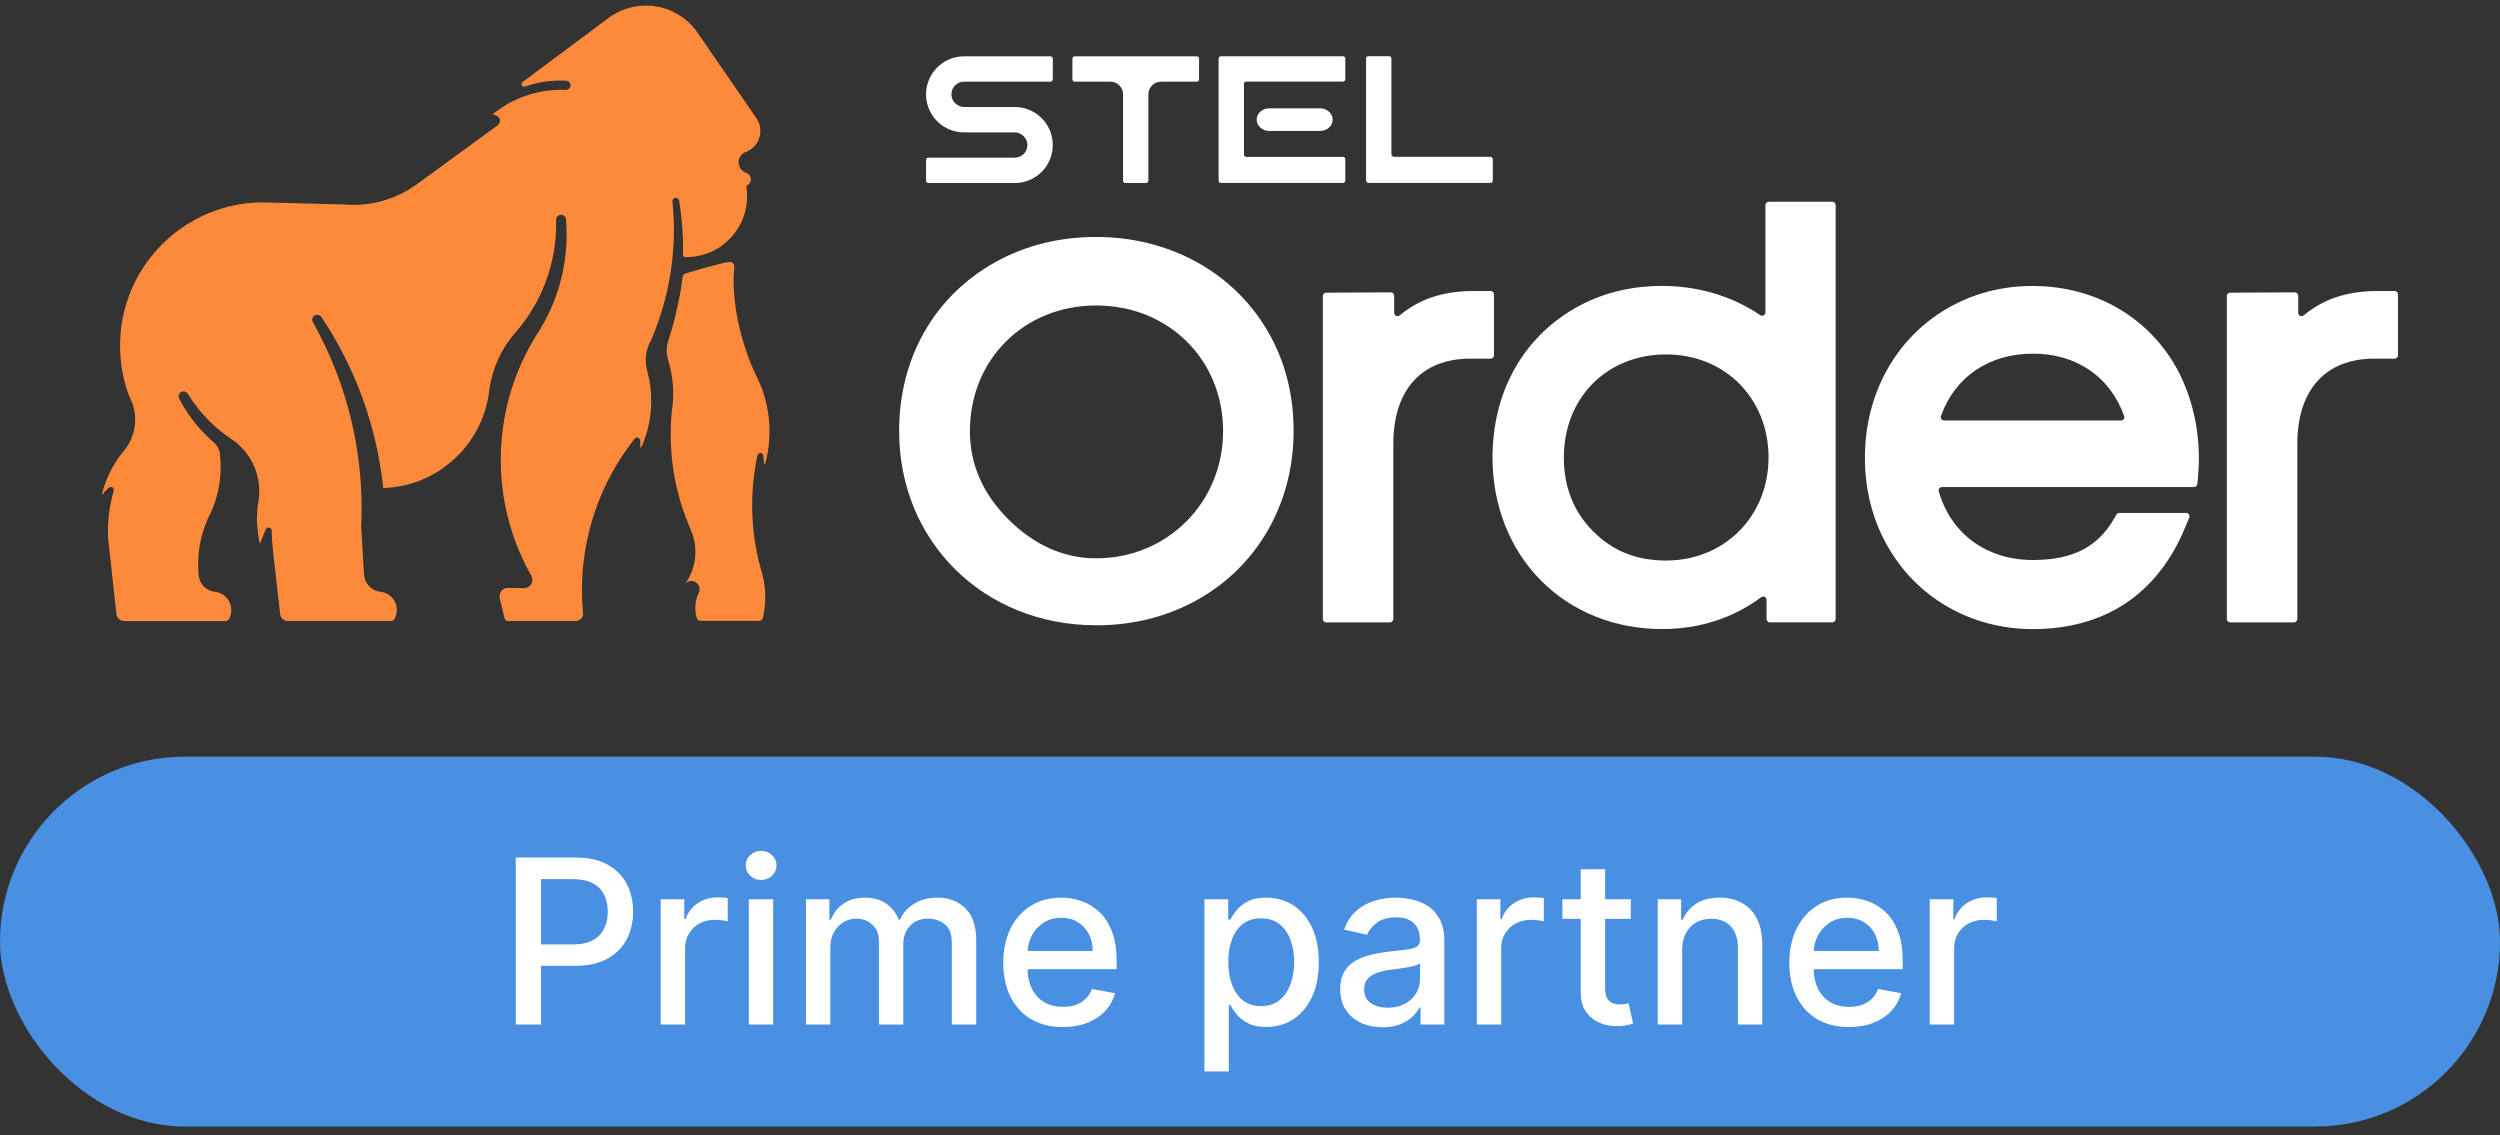 <svg width="196" height="89" viewBox="0 0 196 89" fill="none" xmlns="http://www.w3.org/2000/svg">
<rect x="0" y="0" width="196" height="89" fill="#333333" stroke="none"/>
<path d="M85.94 49.021C77.131 49.021 70.492 42.477 70.492 33.797C70.492 28.039 73.257 23.202 78.076 20.527C80.427 19.231 83.076 18.577 85.943 18.577C91.683 18.577 96.718 21.351 99.411 26C100.761 28.357 101.418 30.909 101.418 33.8C101.418 39.469 98.584 44.42 93.833 47.047C91.473 48.358 88.819 49.024 85.943 49.024L85.94 49.021ZM85.94 23.949C80.295 23.949 76.04 28.183 76.04 33.797C76.04 36.386 77.05 38.707 79.039 40.698C81.081 42.738 83.402 43.772 85.94 43.772C91.518 43.772 95.891 39.391 95.891 33.797C95.891 28.204 91.614 23.949 85.94 23.949Z" fill="white"/>
<path d="M117.13 23.073C117.13 22.929 117.013 22.812 116.869 22.812H115.615C113.192 22.812 111.321 23.403 109.734 24.728C109.563 24.869 109.305 24.752 109.305 24.53V23.181C109.305 23.037 109.188 22.92 109.041 22.92L103.973 22.947C103.829 22.947 103.712 23.064 103.712 23.208V48.535C103.712 48.679 103.829 48.796 103.973 48.796H108.975C109.119 48.796 109.236 48.679 109.236 48.535V34.82C109.236 30.562 111.441 28.117 115.282 28.117H116.866C117.01 28.117 117.127 28 117.127 27.856V23.073H117.13Z" fill="white"/>
<path d="M138.411 24.494C138.411 24.701 138.18 24.827 138.006 24.71C135.805 23.22 133.148 22.416 130.311 22.416C127.791 22.416 125.488 23.004 123.467 24.168C119.364 26.525 117.013 30.789 117.013 35.867C117.013 39.598 118.347 43.008 120.771 45.473C123.206 47.953 126.595 49.318 130.311 49.318C133.235 49.318 135.88 48.46 138.084 46.816C138.255 46.687 138.498 46.813 138.498 47.026V48.532C138.498 48.676 138.615 48.793 138.759 48.793H143.653C143.797 48.793 143.914 48.676 143.914 48.532V16.076C143.914 15.932 143.797 15.815 143.653 15.815H138.672C138.528 15.815 138.411 15.932 138.411 16.076V24.494ZM130.617 43.946C128.292 43.946 126.421 43.194 124.888 41.64C123.374 40.126 122.606 38.182 122.606 35.867C122.606 31.185 125.977 27.787 130.62 27.787C135.262 27.787 138.654 31.26 138.654 35.867C138.654 40.473 135.199 43.946 130.62 43.946H130.617Z" fill="white"/>
<path d="M159.377 22.419C156.936 22.419 154.683 23.01 152.683 24.171C148.628 26.513 146.208 30.888 146.208 35.87C146.208 38.365 146.787 40.671 147.933 42.726C150.233 46.855 154.51 49.321 159.377 49.321C165.015 49.321 169.139 46.579 171.298 41.394L171.64 40.575C171.712 40.404 171.586 40.212 171.4 40.212H166.155C166.062 40.212 165.975 40.263 165.93 40.344L165.759 40.641C164.46 42.897 162.493 43.904 159.38 43.904C155.727 43.904 152.947 41.832 151.999 38.524C151.951 38.356 152.074 38.185 152.248 38.185H172.012C172.147 38.185 172.258 38.083 172.273 37.948L172.324 37.414C172.369 36.931 172.393 36.449 172.393 35.981C172.393 33.536 171.862 31.245 170.812 29.167C168.605 24.944 164.331 22.422 159.38 22.422L159.377 22.419ZM152.416 32.964C152.239 32.964 152.11 32.787 152.167 32.622C153.253 29.569 155.91 27.727 159.374 27.727C162.838 27.727 165.447 29.569 166.536 32.622C166.596 32.79 166.467 32.967 166.287 32.967H152.413L152.416 32.964Z" fill="white"/>
<path d="M186.489 22.812C184.065 22.812 182.194 23.403 180.607 24.728C180.436 24.869 180.179 24.752 180.179 24.53V23.181C180.179 23.037 180.062 22.92 179.915 22.92L174.846 22.947C174.702 22.947 174.585 23.064 174.585 23.208V48.535C174.585 48.679 174.702 48.796 174.846 48.796H179.849C179.993 48.796 180.11 48.679 180.11 48.535V34.82C180.11 30.562 182.314 28.117 186.156 28.117H187.739C187.883 28.117 188 28 188 27.856V23.073C188 22.929 187.883 22.812 187.739 22.812H186.486H186.489Z" fill="white"/>
<path d="M97.528 6.578V12.12C97.528 12.219 97.609 12.3 97.708 12.3H105.292C105.391 12.3 105.472 12.381 105.472 12.48V14.16C105.472 14.259 105.391 14.34 105.292 14.34H95.719C95.62 14.34 95.539 14.259 95.539 14.16V4.59C95.539 4.491 95.62 4.41 95.719 4.41H105.292C105.391 4.41 105.472 4.491 105.472 4.59V6.215C105.472 6.314 105.391 6.395 105.292 6.395H97.708C97.609 6.395 97.528 6.476 97.528 6.575V6.578Z" fill="white"/>
<path d="M104.482 9.379C104.482 9.871 104.038 10.267 103.489 10.267H99.516C98.967 10.267 98.523 9.868 98.523 9.379C98.523 8.887 98.967 8.491 99.516 8.491H103.489C104.038 8.491 104.482 8.89 104.482 9.379Z" fill="white"/>
<path d="M117.034 12.477V14.16C117.034 14.259 116.953 14.34 116.854 14.34H107.281C107.182 14.34 107.101 14.259 107.101 14.103V4.53C107.101 4.485 107.182 4.404 107.281 4.404H108.906C109.005 4.404 109.086 4.485 109.086 4.584V12.075C109.086 12.198 109.185 12.294 109.305 12.294H116.851C116.95 12.294 117.031 12.375 117.031 12.474L117.034 12.477Z" fill="white"/>
<path d="M74.591 7.415C74.6 7.961 75.068 8.39 75.617 8.39H79.557C80.856 8.39 81.96 9.22 82.367 10.378C82.478 10.69 82.538 11.023 82.538 11.371C82.538 11.719 82.478 12.055 82.367 12.363C81.96 13.521 80.856 14.349 79.557 14.349H72.782C72.683 14.349 72.602 14.268 72.602 14.169V12.543C72.602 12.444 72.683 12.363 72.782 12.363H79.557C80.112 12.363 80.559 11.908 80.55 11.353C80.541 10.807 80.07 10.378 79.524 10.378H75.584C74.285 10.378 73.181 9.547 72.773 8.39C72.662 8.081 72.602 7.745 72.602 7.397C72.602 7.049 72.662 6.713 72.773 6.404C73.181 5.247 74.285 4.416 75.584 4.416H82.358C82.457 4.416 82.538 4.497 82.538 4.596V6.221C82.538 6.32 82.457 6.401 82.358 6.401H75.584C75.029 6.401 74.582 6.854 74.591 7.412V7.415Z" fill="white"/>
<path d="M94.007 4.599V6.224C94.007 6.323 93.926 6.404 93.827 6.404H91.025C90.477 6.404 90.033 6.848 90.033 7.397V14.169C90.033 14.268 89.952 14.349 89.853 14.349H88.227C88.128 14.349 88.047 14.268 88.047 14.169V7.397C88.047 6.848 87.604 6.404 87.055 6.404H84.257C84.158 6.404 84.077 6.323 84.077 6.224V4.599C84.077 4.5 84.158 4.419 84.257 4.419H93.83C93.929 4.419 94.01 4.5 94.01 4.599H94.007Z" fill="white"/>
<path d="M59.782 45.074C59.922 45.629 59.997 46.211 59.997 46.81C59.997 47.239 59.958 47.659 59.883 48.064C59.874 48.112 59.868 48.16 59.859 48.205C59.842 48.295 59.818 48.385 59.791 48.475C59.752 48.595 59.638 48.676 59.512 48.676H54.917C54.791 48.676 54.674 48.595 54.638 48.472C54.557 48.217 54.512 47.941 54.512 47.659C54.512 47.242 54.608 46.846 54.776 46.495C54.776 46.495 54.776 46.492 54.776 46.489C54.824 46.4 54.851 46.297 54.851 46.19C54.851 45.833 54.542 45.539 54.185 45.551C53.99 45.56 53.816 45.656 53.702 45.803C54.215 45.086 54.518 44.21 54.518 43.263C54.518 42.675 54.401 42.114 54.191 41.604C54.167 41.544 54.143 41.487 54.116 41.43C54.116 41.43 54.116 41.424 54.113 41.421C53.9 40.938 53.711 40.443 53.541 39.94C53.52 39.883 53.502 39.826 53.483 39.769C52.896 37.969 52.581 36.047 52.581 34.052C52.581 33.453 52.608 32.862 52.665 32.277C52.665 32.277 52.665 32.277 52.665 32.274C52.707 32.025 52.737 31.77 52.755 31.515C52.773 31.299 52.779 31.077 52.779 30.855C52.779 29.923 52.635 29.023 52.368 28.177C52.368 28.174 52.368 28.171 52.368 28.165C52.302 27.946 52.266 27.715 52.266 27.476C52.266 27.272 52.293 27.071 52.341 26.882C52.374 26.789 52.404 26.693 52.434 26.6C52.434 26.6 52.434 26.597 52.434 26.594C52.599 26.087 52.746 25.574 52.875 25.055C53.121 24.072 53.4 22.773 53.514 21.75C53.532 21.567 53.675 21.423 53.855 21.402H53.867C53.867 21.402 56.551 20.593 57.19 20.536C57.307 20.524 57.424 20.566 57.496 20.659C57.544 20.722 57.574 20.8 57.574 20.887C57.574 20.899 57.574 20.911 57.574 20.926C57.274 23.589 58.132 26.975 59.2 29.275C59.215 29.305 59.23 29.338 59.245 29.371C59.302 29.491 59.362 29.614 59.422 29.734C59.859 30.672 60.153 31.695 60.27 32.778C60.285 32.919 60.297 33.06 60.306 33.201C60.378 34.286 60.264 35.339 59.997 36.335C59.997 36.335 59.997 36.341 59.997 36.344C59.988 36.362 59.973 36.374 59.952 36.374C59.925 36.374 59.904 36.353 59.904 36.326C59.892 36.134 59.871 35.942 59.85 35.75C59.85 35.723 59.844 35.696 59.836 35.672C59.803 35.582 59.715 35.516 59.614 35.516C59.512 35.516 59.416 35.585 59.389 35.684C59.389 35.696 59.383 35.705 59.38 35.717C59.11 36.977 58.969 38.284 58.969 39.622C58.969 41.337 59.203 42.999 59.638 44.573C59.685 44.744 59.733 44.915 59.788 45.083L59.782 45.074Z" fill="#FD893A"/>
<path d="M57.907 12.729C57.907 12.861 57.934 12.984 57.988 13.095C58 13.122 58.015 13.149 58.03 13.176H58.033C58.138 13.353 58.3 13.485 58.492 13.551C58.501 13.551 58.51 13.557 58.516 13.56C58.72 13.632 58.867 13.83 58.867 14.058C58.867 14.25 58.765 14.418 58.612 14.511C58.603 14.514 58.594 14.52 58.585 14.523C58.543 14.55 58.516 14.598 58.516 14.652C58.516 14.661 58.516 14.67 58.519 14.679V14.685C58.684 15.77 58.474 16.919 57.844 17.924C56.935 19.375 55.367 20.17 53.769 20.161C53.766 20.161 53.76 20.161 53.757 20.161C53.748 20.161 53.742 20.161 53.733 20.161C53.627 20.149 53.547 20.062 53.547 19.954C53.55 19.801 53.553 19.645 53.553 19.492C53.553 18.361 53.469 17.252 53.31 16.157C53.31 16.148 53.307 16.142 53.307 16.133C53.286 16.001 53.265 15.869 53.244 15.74C53.244 15.74 53.244 15.716 53.238 15.707C53.205 15.566 53.058 15.47 52.899 15.518C52.788 15.554 52.722 15.659 52.722 15.776C52.722 15.779 52.722 15.785 52.722 15.791C52.797 16.523 52.836 17.264 52.836 18.014C52.836 18.472 52.824 18.931 52.791 19.384C52.779 19.606 52.761 19.825 52.74 20.044C52.527 22.347 51.948 24.56 51.06 26.642V26.645C50.787 27.116 50.629 27.662 50.629 28.243C50.629 28.492 50.656 28.735 50.712 28.969C50.73 29.044 50.751 29.119 50.772 29.191C50.958 29.905 51.057 30.657 51.057 31.431C51.057 31.998 51.003 32.55 50.901 33.087C50.772 33.776 50.562 34.439 50.284 35.063C50.275 35.078 50.26 35.09 50.242 35.09C50.215 35.09 50.194 35.069 50.194 35.042C50.209 34.865 50.206 34.691 50.188 34.517C50.188 34.508 50.188 34.499 50.182 34.49C50.161 34.382 50.065 34.301 49.951 34.301C49.879 34.301 49.816 34.334 49.768 34.382C49.765 34.391 49.756 34.397 49.75 34.406C47.641 37.072 46.223 40.314 45.776 43.859C45.692 44.522 45.641 45.197 45.629 45.881C45.626 46.016 45.626 46.148 45.626 46.282C45.626 46.852 45.65 47.413 45.698 47.971C45.698 47.992 45.701 48.01 45.704 48.031C45.704 48.034 45.704 48.04 45.704 48.043C45.707 48.07 45.71 48.097 45.71 48.121C45.71 48.427 45.461 48.685 45.143 48.685H39.838C39.703 48.685 39.583 48.592 39.553 48.46L39.178 46.894C39.16 46.804 39.157 46.711 39.181 46.603C39.244 46.303 39.514 46.094 39.82 46.094H39.844L41.044 46.112C41.044 46.112 41.068 46.112 41.08 46.112H41.097C41.451 46.103 41.736 45.812 41.736 45.452C41.736 45.347 41.712 45.245 41.664 45.155C41.658 45.14 41.652 45.128 41.64 45.116C40.732 43.508 40.06 41.751 39.664 39.895C39.4 38.653 39.262 37.366 39.262 36.047C39.262 32.463 40.285 29.116 42.051 26.285C42.051 26.285 42.051 26.282 42.054 26.279C42.126 26.171 42.195 26.063 42.264 25.952C42.264 25.952 42.273 25.934 42.276 25.928C42.531 25.52 42.762 25.1 42.975 24.668C43.902 22.77 44.423 20.638 44.423 18.382C44.423 17.995 44.406 17.612 44.376 17.231C44.376 17.204 44.376 17.183 44.37 17.159C44.337 16.976 44.178 16.838 43.986 16.838C43.773 16.838 43.596 17.012 43.596 17.228C43.617 18.023 43.566 18.829 43.434 19.642C43.149 21.387 42.528 22.992 41.649 24.401C41.283 24.989 40.873 25.541 40.423 26.054C39.805 26.756 39.304 27.556 38.941 28.432C38.923 28.477 38.905 28.516 38.887 28.558C38.857 28.636 38.827 28.714 38.8 28.792C38.653 29.188 38.533 29.605 38.449 30.028C38.419 30.172 38.395 30.316 38.371 30.463C38.35 30.613 38.332 30.762 38.317 30.912C37.706 34.985 34.257 38.128 30.046 38.263C29.902 36.886 29.665 35.534 29.335 34.217C28.502 30.843 27.092 27.694 25.218 24.884C25.218 24.884 25.215 24.878 25.215 24.875C25.203 24.86 25.194 24.845 25.182 24.83C25.182 24.827 25.176 24.821 25.173 24.821C25.08 24.71 24.93 24.65 24.765 24.692C24.624 24.731 24.51 24.851 24.486 24.998C24.468 25.094 24.486 25.181 24.525 25.256C24.525 25.256 24.528 25.262 24.531 25.265C26.291 28.393 27.503 31.866 28.04 35.564C28.163 36.416 28.25 37.276 28.301 38.149C28.334 38.725 28.349 39.304 28.349 39.889C28.349 40.347 28.337 40.803 28.316 41.259L28.502 44.465C28.508 44.6 28.514 44.735 28.526 44.867C28.532 44.951 28.541 45.035 28.549 45.116C28.549 45.14 28.552 45.164 28.558 45.188C28.654 45.815 29.161 46.312 29.797 46.391C30.532 46.453 31.111 47.071 31.111 47.821C31.111 48.085 31.039 48.337 30.913 48.547C30.862 48.637 30.766 48.688 30.664 48.688H22.572C22.258 48.688 21.997 48.451 21.961 48.148V48.124L21.394 43.116V43.089C21.334 42.624 21.304 42.15 21.304 41.667V41.592C21.304 41.466 21.205 41.358 21.076 41.355C21.016 41.355 20.968 41.364 20.917 41.409C20.776 41.538 20.428 42.501 20.422 42.519C20.413 42.54 20.398 42.555 20.377 42.555C20.359 42.555 20.338 42.543 20.335 42.528C20.329 42.507 20.143 41.328 20.143 40.71C20.143 40.287 20.173 39.871 20.233 39.463V39.457C20.254 39.361 20.269 39.265 20.281 39.169C20.308 38.95 20.326 38.731 20.326 38.509C20.326 38.455 20.326 38.404 20.323 38.353C20.305 37.747 20.176 37.165 19.957 36.635C19.591 35.75 18.977 34.994 18.2 34.46C18.152 34.427 18.104 34.394 18.053 34.361C17.534 34.01 17.045 33.615 16.595 33.183C15.879 32.502 15.252 31.728 14.727 30.882C14.724 30.873 14.718 30.867 14.715 30.858C14.634 30.738 14.49 30.666 14.331 30.691C14.166 30.715 14.031 30.849 14.007 31.014C13.995 31.089 14.007 31.158 14.031 31.221C14.04 31.242 14.046 31.254 14.055 31.269C14.73 32.568 15.648 33.722 16.745 34.67C16.991 34.874 17.165 35.159 17.228 35.483C17.237 35.549 17.243 35.615 17.252 35.684V35.69C17.285 35.99 17.3 36.296 17.3 36.608C17.3 37.022 17.273 37.426 17.216 37.822C17.093 38.698 16.838 39.532 16.475 40.302C16.472 40.308 16.469 40.314 16.466 40.32C16.43 40.389 16.397 40.461 16.361 40.533C15.831 41.655 15.534 42.909 15.534 44.228C15.534 44.498 15.546 44.768 15.573 45.032C15.573 45.08 15.582 45.131 15.588 45.179C15.588 45.188 15.588 45.191 15.588 45.2C15.687 45.833 16.202 46.328 16.844 46.4H16.856C17.576 46.477 18.134 47.089 18.134 47.827C18.134 48.091 18.062 48.343 17.936 48.553C17.885 48.643 17.786 48.694 17.687 48.694H9.757C9.449 48.694 9.191 48.475 9.128 48.184L9.116 48.058V48.049L8.639 43.661V43.655L8.477 42.159V42.15C8.468 41.988 8.465 41.829 8.465 41.667C8.465 40.569 8.621 39.505 8.909 38.5C8.918 38.467 8.942 38.29 8.825 38.218C8.669 38.104 8.48 38.278 8.465 38.293C8.315 38.413 8.183 38.563 8.084 38.731C8.075 38.743 8.06 38.752 8.045 38.752C8.021 38.752 8 38.731 8 38.704C8 38.698 8 38.692 8.003 38.686C8.051 38.569 8.069 38.44 8.108 38.317C8.432 37.258 8.939 36.311 9.586 35.492C9.586 35.492 9.589 35.492 9.589 35.489C10.213 34.805 10.597 33.9 10.597 32.901C10.597 32.514 10.54 32.142 10.432 31.791C10.357 31.542 10.258 31.302 10.135 31.077C9.667 29.845 9.413 28.504 9.413 27.107C9.413 22.227 12.523 18.076 16.865 16.52C16.922 16.502 16.979 16.481 17.036 16.46C18.143 16.082 19.327 15.875 20.56 15.866H20.725L20.728 15.869L21.358 15.887C21.358 15.887 21.385 15.887 21.4 15.887L27.023 16.034C27.251 16.052 27.482 16.061 27.713 16.061C29.494 16.061 31.15 15.509 32.511 14.565L32.52 14.559C32.634 14.481 32.748 14.397 32.862 14.31H32.871L36.347 11.77L38.992 9.841L39.028 9.814C39.133 9.73 39.196 9.601 39.196 9.457C39.196 9.265 39.058 9.1 38.875 9.034C38.776 8.998 38.743 9.001 38.698 9.007C38.674 9.007 38.653 8.983 38.653 8.959C38.653 8.947 38.656 8.935 38.665 8.926C40.138 7.742 41.994 7.037 44.01 7.037C44.12 7.037 44.228 7.037 44.337 7.046C44.349 7.046 44.361 7.046 44.373 7.046H44.376C44.522 7.046 44.657 6.956 44.708 6.821C44.795 6.581 44.636 6.356 44.417 6.329C44.403 6.329 44.388 6.329 44.373 6.326H44.37C44.228 6.317 44.091 6.314 43.947 6.314C42.966 6.314 42.024 6.482 41.145 6.788C41.124 6.794 41.106 6.797 41.086 6.797C40.974 6.797 40.885 6.707 40.885 6.596C40.885 6.533 40.915 6.479 40.959 6.44L40.977 6.428L47.701 1.414H47.704C48.526 0.799 49.543 0.439 50.644 0.439C52.296 0.439 53.757 1.255 54.647 2.502V2.508L54.737 2.634L59.314 9.283C59.506 9.565 59.614 9.904 59.614 10.27C59.614 11.017 59.149 11.655 58.489 11.91C58.477 11.913 58.468 11.919 58.456 11.922C58.453 11.922 58.45 11.922 58.447 11.922C58.126 12.051 57.901 12.363 57.901 12.729H57.907Z" fill="#FD893A"/>
<path d="M38.824 28.78C38.68 29.176 38.566 29.587 38.479 30.01C38.479 30.01 38.473 30.013 38.47 30.016C38.554 29.593 38.674 29.179 38.821 28.78H38.824Z" fill="#FD893A"/>
<rect y="59.321" width="196" height="29" rx="14.5" fill="#4A90E2"/>
<path d="M40.438 80.321V67.23H45.104C46.123 67.23 46.967 67.415 47.636 67.786C48.305 68.156 48.805 68.664 49.138 69.307C49.47 69.946 49.636 70.666 49.636 71.468C49.636 72.273 49.468 72.997 49.131 73.641C48.799 74.28 48.296 74.787 47.623 75.162C46.954 75.533 46.112 75.718 45.098 75.718H41.889V74.044H44.919C45.562 74.044 46.084 73.933 46.485 73.711C46.886 73.485 47.18 73.178 47.367 72.791C47.555 72.403 47.648 71.962 47.648 71.468C47.648 70.973 47.555 70.534 47.367 70.151C47.18 69.767 46.883 69.467 46.479 69.249C46.078 69.032 45.55 68.924 44.894 68.924H42.413V80.321H40.438ZM51.798 80.321V70.502H53.646V72.062H53.748C53.927 71.534 54.242 71.118 54.694 70.816C55.15 70.509 55.666 70.355 56.241 70.355C56.36 70.355 56.501 70.36 56.663 70.368C56.829 70.377 56.959 70.387 57.053 70.4V72.228C56.976 72.207 56.84 72.183 56.644 72.158C56.448 72.128 56.252 72.113 56.056 72.113C55.604 72.113 55.201 72.209 54.847 72.401C54.498 72.588 54.221 72.85 54.017 73.187C53.812 73.519 53.71 73.899 53.71 74.325V80.321H51.798ZM58.707 80.321V70.502H60.618V80.321H58.707ZM59.672 68.987C59.34 68.987 59.054 68.877 58.815 68.655C58.581 68.429 58.464 68.161 58.464 67.85C58.464 67.534 58.581 67.266 58.815 67.044C59.054 66.818 59.34 66.706 59.672 66.706C60.004 66.706 60.288 66.818 60.522 67.044C60.761 67.266 60.88 67.534 60.88 67.85C60.88 68.161 60.761 68.429 60.522 68.655C60.288 68.877 60.004 68.987 59.672 68.987ZM63.189 80.321V70.502H65.024V72.1H65.145C65.35 71.559 65.684 71.137 66.149 70.835C66.613 70.528 67.169 70.374 67.817 70.374C68.473 70.374 69.023 70.528 69.466 70.835C69.913 71.142 70.244 71.564 70.457 72.1H70.559C70.793 71.576 71.166 71.159 71.678 70.847C72.189 70.532 72.799 70.374 73.506 70.374C74.397 70.374 75.123 70.654 75.686 71.212C76.252 71.77 76.536 72.612 76.536 73.737V80.321H74.624V73.916C74.624 73.251 74.443 72.769 74.081 72.471C73.719 72.173 73.286 72.024 72.784 72.024C72.161 72.024 71.678 72.215 71.333 72.599C70.987 72.978 70.815 73.466 70.815 74.063V80.321H68.91V73.794C68.91 73.262 68.744 72.833 68.411 72.51C68.079 72.186 67.647 72.024 67.114 72.024C66.752 72.024 66.417 72.12 66.11 72.311C65.808 72.499 65.563 72.761 65.375 73.097C65.192 73.434 65.1 73.824 65.1 74.267V80.321H63.189ZM83.329 80.519C82.362 80.519 81.528 80.312 80.829 79.899C80.135 79.481 79.598 78.895 79.219 78.141C78.844 77.382 78.656 76.494 78.656 75.475C78.656 74.47 78.844 73.583 79.219 72.816C79.598 72.049 80.126 71.451 80.804 71.02C81.486 70.59 82.283 70.374 83.195 70.374C83.749 70.374 84.285 70.466 84.805 70.649C85.325 70.833 85.792 71.12 86.205 71.512C86.619 71.904 86.945 72.414 87.183 73.04C87.422 73.662 87.541 74.419 87.541 75.309V75.987H79.737V74.555H85.668C85.668 74.052 85.566 73.607 85.362 73.219C85.157 72.827 84.869 72.518 84.499 72.292C84.132 72.066 83.702 71.953 83.207 71.953C82.671 71.953 82.202 72.085 81.801 72.35C81.405 72.61 81.098 72.951 80.881 73.372C80.668 73.79 80.561 74.244 80.561 74.734V75.853C80.561 76.509 80.676 77.067 80.906 77.527C81.141 77.987 81.467 78.339 81.884 78.582C82.302 78.821 82.79 78.94 83.348 78.94C83.71 78.94 84.04 78.889 84.339 78.787C84.637 78.68 84.895 78.522 85.112 78.314C85.329 78.105 85.496 77.847 85.611 77.54L87.42 77.866C87.275 78.399 87.015 78.865 86.64 79.266C86.269 79.662 85.803 79.971 85.24 80.193C84.682 80.41 84.045 80.519 83.329 80.519ZM94.425 84.002V70.502H96.292V72.094H96.452C96.562 71.889 96.722 71.653 96.931 71.385C97.14 71.116 97.43 70.882 97.8 70.681C98.171 70.477 98.661 70.374 99.271 70.374C100.063 70.374 100.771 70.575 101.393 70.975C102.015 71.376 102.503 71.953 102.857 72.708C103.214 73.462 103.393 74.37 103.393 75.431C103.393 76.492 103.217 77.401 102.863 78.16C102.509 78.914 102.023 79.496 101.406 79.905C100.788 80.31 100.082 80.512 99.29 80.512C98.693 80.512 98.205 80.412 97.826 80.212C97.451 80.012 97.157 79.777 96.944 79.509C96.731 79.24 96.567 79.002 96.452 78.793H96.337V84.002H94.425ZM96.298 75.412C96.298 76.102 96.398 76.707 96.599 77.227C96.799 77.747 97.089 78.154 97.468 78.448C97.847 78.737 98.312 78.882 98.862 78.882C99.433 78.882 99.91 78.731 100.293 78.428C100.677 78.122 100.967 77.706 101.163 77.182C101.363 76.658 101.463 76.068 101.463 75.412C101.463 74.764 101.365 74.182 101.169 73.666C100.977 73.151 100.688 72.744 100.3 72.446C99.916 72.147 99.437 71.998 98.862 71.998C98.308 71.998 97.839 72.141 97.455 72.426C97.076 72.712 96.788 73.11 96.592 73.622C96.396 74.133 96.298 74.73 96.298 75.412ZM108.392 80.538C107.77 80.538 107.207 80.423 106.705 80.193C106.202 79.958 105.803 79.62 105.509 79.176C105.219 78.733 105.075 78.19 105.075 77.546C105.075 76.992 105.181 76.537 105.394 76.178C105.607 75.821 105.895 75.537 106.257 75.328C106.619 75.12 107.024 74.962 107.472 74.855C107.919 74.749 108.375 74.668 108.839 74.612C109.428 74.544 109.905 74.489 110.271 74.446C110.638 74.399 110.904 74.325 111.07 74.222C111.237 74.12 111.32 73.954 111.32 73.724V73.679C111.32 73.121 111.162 72.689 110.847 72.382C110.536 72.075 110.071 71.921 109.453 71.921C108.81 71.921 108.303 72.064 107.932 72.35C107.565 72.631 107.312 72.944 107.171 73.289L105.375 72.88C105.588 72.284 105.899 71.802 106.308 71.436C106.722 71.065 107.197 70.796 107.734 70.63C108.271 70.46 108.835 70.374 109.428 70.374C109.82 70.374 110.235 70.421 110.674 70.515C111.117 70.605 111.531 70.771 111.914 71.014C112.302 71.257 112.619 71.604 112.866 72.056C113.114 72.503 113.237 73.085 113.237 73.801V80.321H111.371V78.978H111.294C111.17 79.225 110.985 79.468 110.738 79.707C110.491 79.946 110.173 80.144 109.786 80.301C109.398 80.459 108.933 80.538 108.392 80.538ZM108.808 79.004C109.336 79.004 109.788 78.899 110.163 78.691C110.542 78.482 110.83 78.209 111.026 77.872C111.226 77.531 111.326 77.167 111.326 76.779V75.514C111.258 75.582 111.126 75.646 110.93 75.706C110.738 75.761 110.518 75.81 110.271 75.853C110.024 75.891 109.783 75.927 109.549 75.961C109.315 75.991 109.119 76.017 108.961 76.038C108.59 76.085 108.251 76.164 107.945 76.274C107.642 76.385 107.399 76.545 107.216 76.754C107.037 76.958 106.947 77.231 106.947 77.572C106.947 78.045 107.122 78.403 107.472 78.646C107.821 78.885 108.266 79.004 108.808 79.004ZM115.783 80.321V70.502H117.63V72.062H117.732C117.911 71.534 118.227 71.118 118.678 70.816C119.134 70.509 119.65 70.355 120.225 70.355C120.345 70.355 120.485 70.36 120.647 70.368C120.813 70.377 120.943 70.387 121.037 70.4V72.228C120.96 72.207 120.824 72.183 120.628 72.158C120.432 72.128 120.236 72.113 120.04 72.113C119.588 72.113 119.186 72.209 118.832 72.401C118.482 72.588 118.205 72.85 118.001 73.187C117.796 73.519 117.694 73.899 117.694 74.325V80.321H115.783ZM127.854 70.502V72.037H122.491V70.502H127.854ZM123.93 68.15H125.841V77.438C125.841 77.808 125.896 78.088 126.007 78.275C126.118 78.458 126.26 78.584 126.435 78.652C126.614 78.716 126.808 78.748 127.017 78.748C127.17 78.748 127.305 78.737 127.42 78.716C127.535 78.695 127.624 78.678 127.688 78.665L128.033 80.244C127.922 80.287 127.765 80.329 127.56 80.372C127.356 80.419 127.1 80.444 126.793 80.448C126.29 80.457 125.822 80.367 125.387 80.18C124.952 79.992 124.601 79.703 124.332 79.311C124.064 78.919 123.93 78.426 123.93 77.834V68.15ZM131.88 74.491V80.321H129.968V70.502H131.803V72.1H131.924C132.15 71.581 132.504 71.163 132.985 70.847C133.471 70.532 134.083 70.374 134.82 70.374C135.489 70.374 136.075 70.515 136.578 70.796C137.081 71.073 137.471 71.487 137.748 72.037C138.025 72.586 138.163 73.266 138.163 74.076V80.321H136.252V74.306C136.252 73.594 136.066 73.038 135.696 72.637C135.325 72.233 134.816 72.03 134.168 72.03C133.725 72.03 133.331 72.126 132.985 72.318C132.645 72.51 132.374 72.791 132.174 73.162C131.978 73.528 131.88 73.971 131.88 74.491ZM144.958 80.519C143.99 80.519 143.157 80.312 142.458 79.899C141.764 79.481 141.227 78.895 140.848 78.141C140.473 77.382 140.285 76.494 140.285 75.475C140.285 74.47 140.473 73.583 140.848 72.816C141.227 72.049 141.755 71.451 142.433 71.02C143.115 70.59 143.912 70.374 144.824 70.374C145.377 70.374 145.914 70.466 146.434 70.649C146.954 70.833 147.421 71.12 147.834 71.512C148.248 71.904 148.574 72.414 148.812 73.04C149.051 73.662 149.17 74.419 149.17 75.309V75.987H141.365V74.555H147.297C147.297 74.052 147.195 73.607 146.99 73.219C146.786 72.827 146.498 72.518 146.127 72.292C145.761 72.066 145.331 71.953 144.836 71.953C144.299 71.953 143.831 72.085 143.43 72.35C143.034 72.61 142.727 72.951 142.51 73.372C142.297 73.79 142.19 74.244 142.19 74.734V75.853C142.19 76.509 142.305 77.067 142.535 77.527C142.77 77.987 143.096 78.339 143.513 78.582C143.931 78.821 144.419 78.94 144.977 78.94C145.339 78.94 145.669 78.889 145.968 78.787C146.266 78.68 146.524 78.522 146.741 78.314C146.958 78.105 147.125 77.847 147.24 77.54L149.049 77.866C148.904 78.399 148.644 78.865 148.269 79.266C147.898 79.662 147.431 79.971 146.869 80.193C146.311 80.41 145.674 80.519 144.958 80.519ZM151.291 80.321V70.502H153.138V72.062H153.24C153.419 71.534 153.735 71.118 154.186 70.816C154.642 70.509 155.158 70.355 155.733 70.355C155.852 70.355 155.993 70.36 156.155 70.368C156.321 70.377 156.451 70.387 156.545 70.4V72.228C156.468 72.207 156.332 72.183 156.136 72.158C155.94 72.128 155.744 72.113 155.548 72.113C155.096 72.113 154.693 72.209 154.34 72.401C153.99 72.588 153.713 72.85 153.509 73.187C153.304 73.519 153.202 73.899 153.202 74.325V80.321H151.291Z" fill="white"/>
</svg>
